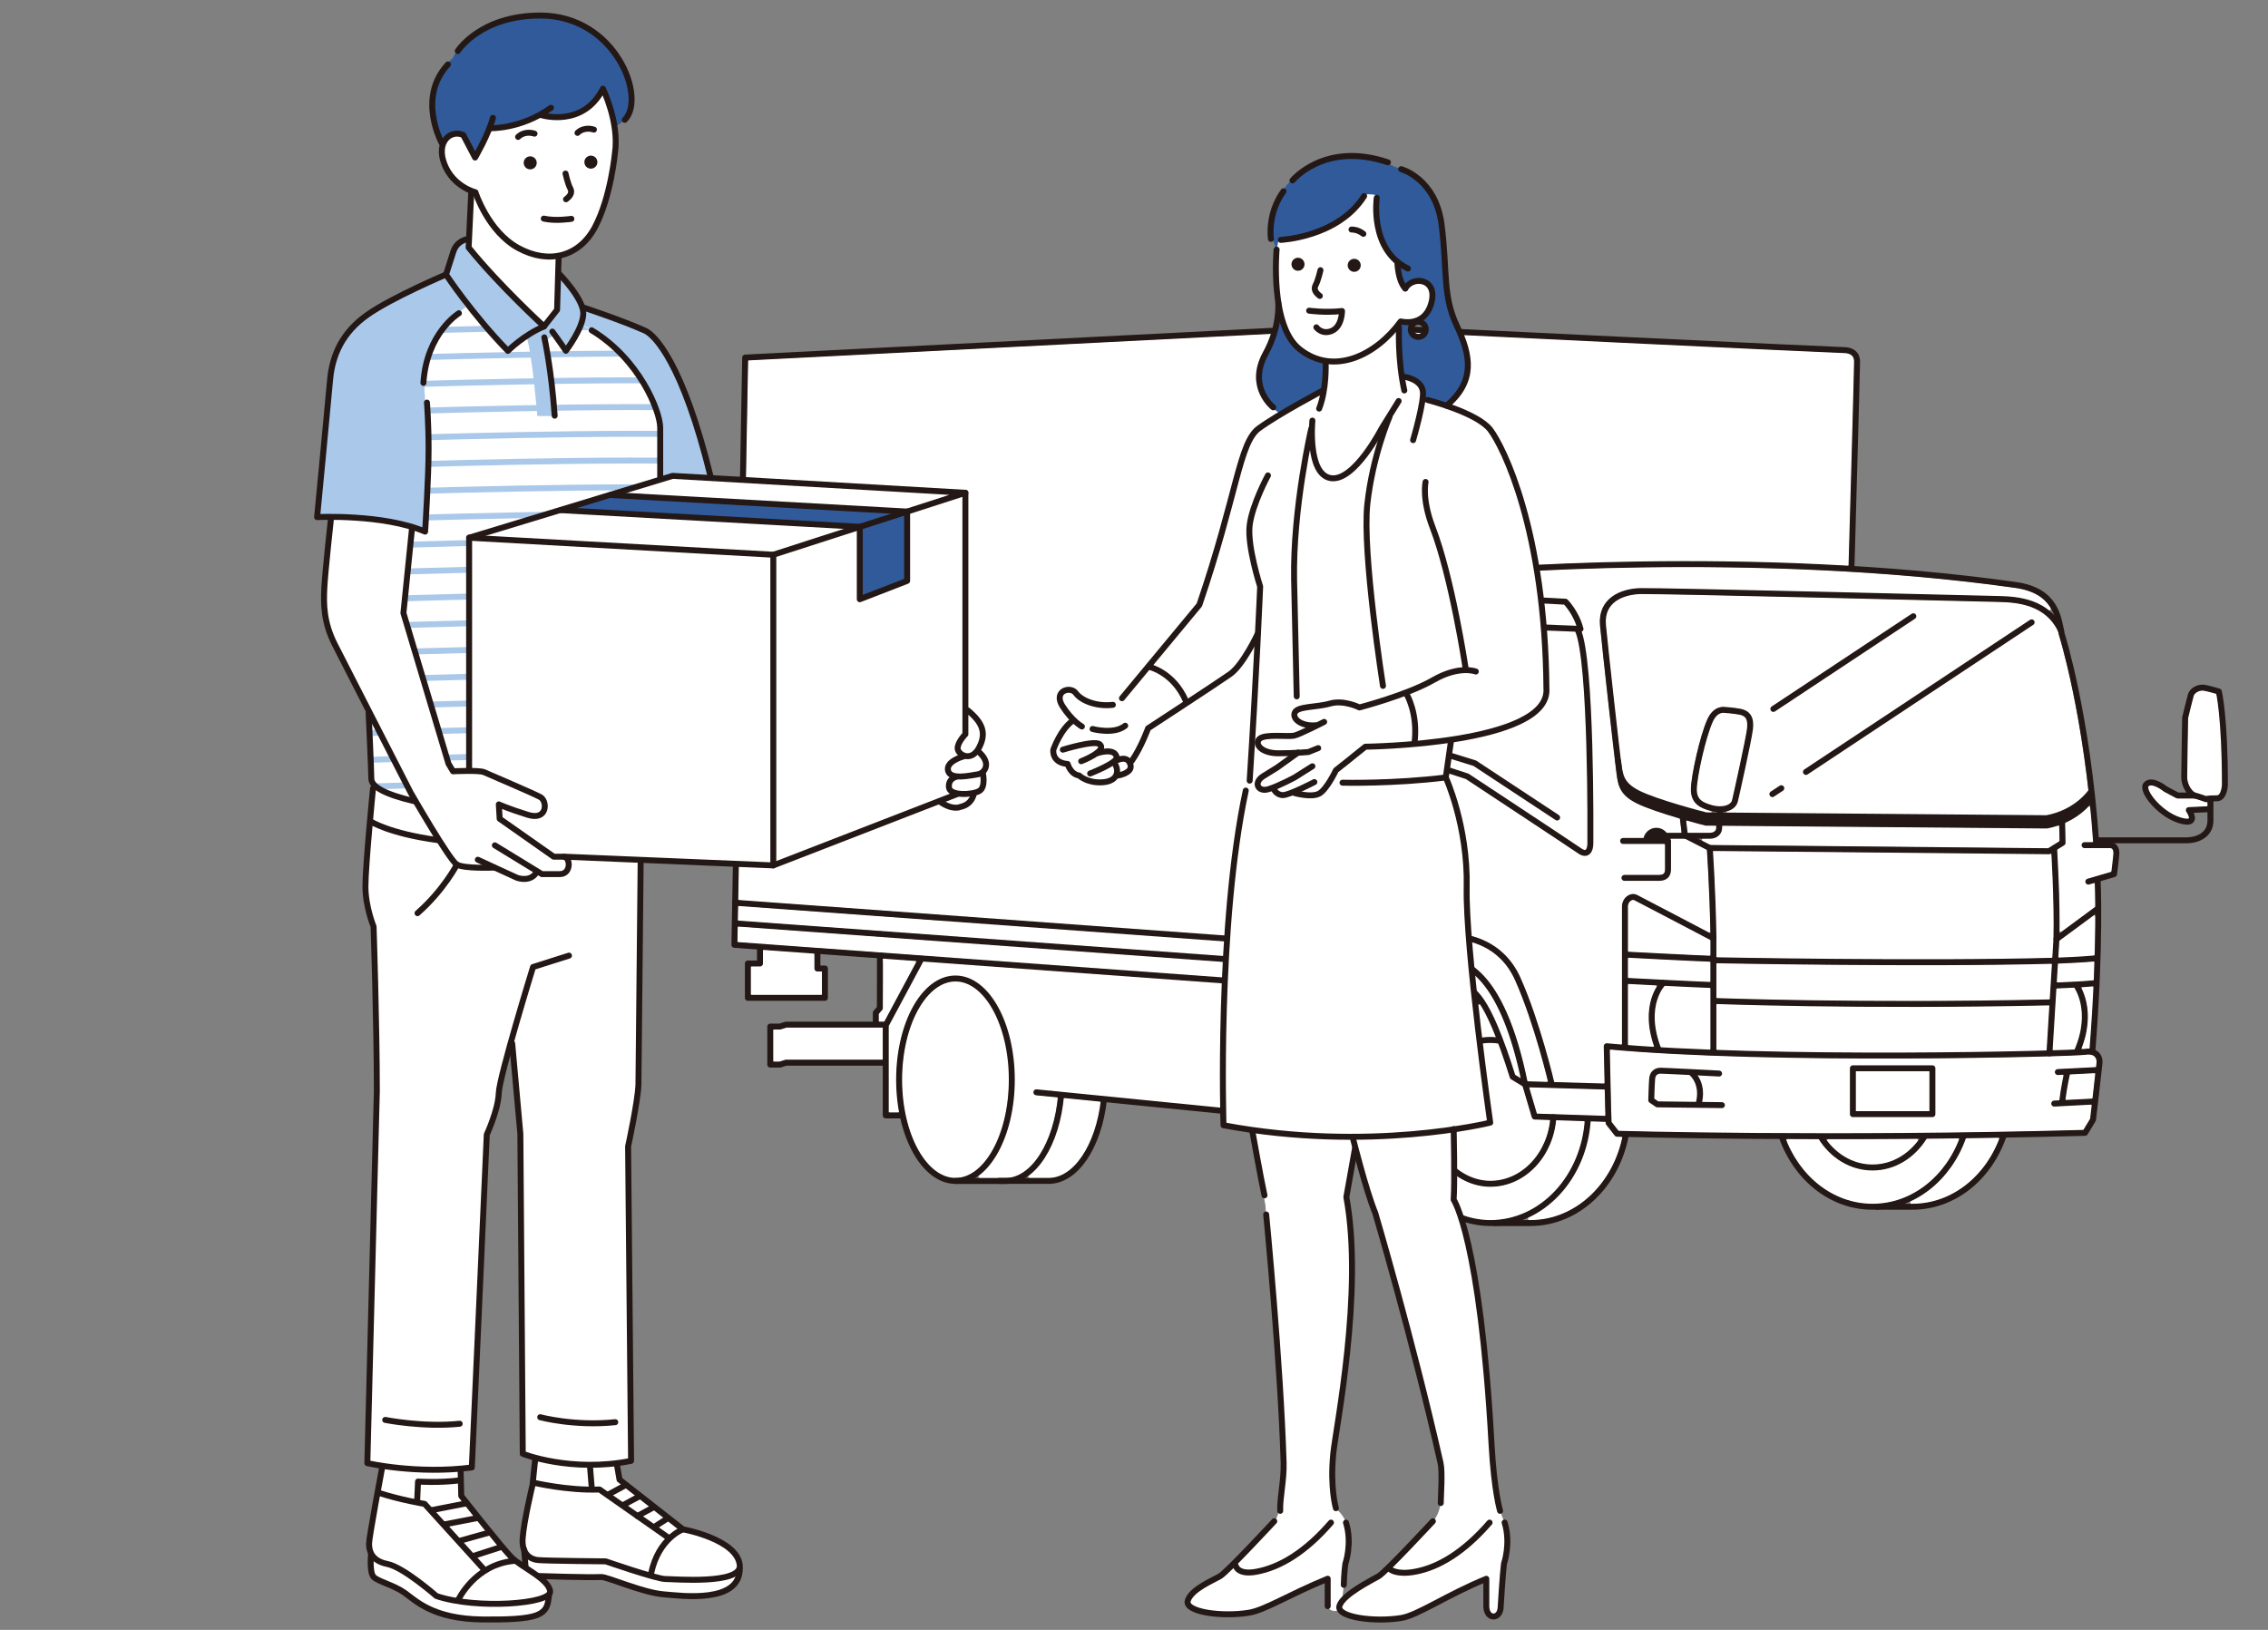 <?xml version="1.0" encoding="UTF-8"?><svg id="_レイヤー_2" xmlns="http://www.w3.org/2000/svg" xmlns:xlink="http://www.w3.org/1999/xlink" viewBox="0 0 320 230"><rect x="0" y="0" width="320" height="230" fill="#808080" stroke="none"/><defs><style>.cls-1{fill:#fff;}.cls-2{fill:#305a9a;}.cls-3{opacity:.4;}.cls-3,.cls-4,.cls-5,.cls-6,.cls-7{fill:none;}.cls-4{stroke:#aac8e9;}.cls-4,.cls-5{stroke-miterlimit:10;}.cls-4,.cls-5,.cls-7{stroke-width:.84px;}.cls-5,.cls-7{stroke:#231815;}.cls-8{clip-path:url(#clippath);}.cls-7{stroke-linecap:round;stroke-linejoin:round;}.cls-9{fill:#aac8e9;}.cls-10{fill:#231815;}</style><clipPath id="clippath"><path class="cls-6" d="M65.46,42.53l6.14,6.93,5.26-3.58,3.09,3.37,2.03-3.51s5.98,3.39,9.62,9.59l1.53,4.58v7.79l-27.14,8.38v32.61l-2.02,.13-.67-.94-6.6-21.83,1.48-11.45,1.7,.39s1.13-14.81-.22-21.01c0,0,0-5.79,4.99-9.84l.81-1.62Zm-13.21,67.24c.27,2.02,6.2,3.23,6.2,3.23l-6.33-11.99s-.13,6.74,.13,8.76Z"/></clipPath></defs><g id="_レイヤー_1-2"><g><g><g><path class="cls-1" d="M199.8,137.72c1.18,.1,5.12,.48,6.48,1.1l.18,.08c.2,.09,.4,.18,.61,.29,.04,.02,.1,.03,.15,.03,.14,0,.27,.09,.33,.22,.02,.04,.05,.08,.09,.11,.45,.34,.88,.79,1.31,1.39,.02,.02,.03,.04,.06,.06,.04,.03,.08,.09,.11,.16,0,.02,.02,.04,.03,.06,.8,1.19,1.62,2.88,2.51,5.17,.02,.06,.07,.11,.12,.14,.14,.08,.21,.22,.18,.36,0,0-.02,.05-.03,.06-.02,.06-.02,.13,0,.19,.5,1.35,1.03,2.9,1.57,4.61,.02,.07,.06,.12,.12,.15l.56,.34s.09,.04,.14,.04c.06,0,.11-.02,.16-.05,.09-.06,.13-.18,.11-.28-1.53-7.02-4.55-15.51-10.27-16.13-.75-.08-2.68-.26-4.47-.43-.08,0-.15,.02-.21,.07-.06,.05-.09,.13-.09,.21v1.77c0,.14,.11,.26,.25,.28Z"/><path class="cls-1" d="M281.81,160.5c-1.45,.02-2.88,.05-4.29,.07-.12,0-.22,.07-.26,.18-1.44,3.94-4.13,7.02-7.58,8.65-.12,.06-.18,.19-.15,.31,.03,.13,.14,.22,.27,.22h.04c5.36,0,10.04-3.47,12.23-9.05,.03-.09,.02-.18-.03-.26-.05-.08-.13-.12-.23-.12Z"/><path class="cls-1" d="M203.65,81.52c-3.41,.61-4.71,7.11-4.73,7.19-2.83,19.67-2.14,38.54-1.97,42.13,0,.14,.12,.25,.25,.26l1.14,.09c2.26,.18,6.09,.5,7.18,.59,2.39,.2,6.74,1.27,8.95,6.22,2.5,5.59,4.37,13.1,4.72,14.55,.03,.12,.14,.21,.26,.21l6.7,.19h0c.07,0,.14-.03,.2-.08s.08-.13,.08-.2l-.11-5.01c0-.1,.04-.2,.11-.27,.08-.07,.18-.1,.28-.1,.61,.06,1.24,.11,1.88,.17,.08,0,.15-.02,.21-.07,.06-.05,.09-.13,.09-.2v-19.27c0-.61,.31-1.18,.81-1.49,.39-.24,.85-.27,1.23-.09,.53,.27,7.18,3.76,10.01,5.25,.09,.05,.19,.04,.28,0,.08-.05,.13-.14,.13-.24-.13-5.77-.4-10.09-.48-11.28,0-.1-.06-.18-.15-.23l-3-1.53s-.08-.03-.13-.03h-1.66c-.08,0-.16,.04-.22,.1-.05,.07-.07,.15-.06,.23,0,0,.02,.07,.02,.07v3.96c0,1.1-.56,1.61-1.75,1.61h-4.75c-.2,0-.36-.16-.36-.36s.16-.36,.36-.36h4.75c.62,0,1.03-.06,1.03-.89v-3.32c0-.15-.12-.28-.28-.28h-5.7c-.2,0-.36-.16-.36-.36s.16-.36,.36-.36h2.96c.12,0,.22-.07,.26-.18,.23-.62,.82-1.03,1.47-1.03,.41,0,.8,.16,1.1,.45,.05,.05,.12,.08,.19,.08h2.03c.08,0,.15-.03,.21-.09,.05-.06,.08-.14,.07-.22l-.2-1.66c-.01-.11-.09-.2-.2-.23-2.75-.81-4.8-1.54-5.93-2.1-2.46-1.23-2.63-2.6-2.84-4.33l-.06-.5c-.27-1.99-1.92-16.68-2.25-20.22-.13-1.38,.21-2.53,1-3.42,.97-1.09,2.66-1.75,4.64-1.8,2.62-.07,48.5,1.06,50.73,1.12,1.45,.04,4.46,.12,6.77,1.91,.1,.08,.25,.08,.35-.01,.1-.09,.12-.24,.05-.35-.95-1.55-2.58-2.47-4.99-2.81-35.75-5.06-76.05-2.22-80.71-1.39Z"/><path class="cls-1" d="M241.39,132.78c0-.1-.06-.2-.15-.25-1.67-.88-10.03-5.27-10.61-5.56-.16-.08-.35-.06-.53,.05-.21,.13-.46,.44-.46,.88v6.19c0,.15,.12,.27,.26,.28,1.43,.07,8.69,.45,11.21,.55h.01c.07,0,.14-.03,.19-.08,.05-.05,.09-.12,.09-.2v-1.87Z"/><path class="cls-1" d="M234.46,147.87c2.07,.12,4.31,.23,6.64,.32h0c.08,0,.14-.03,.2-.08,.05-.05,.09-.12,.09-.2v-8.29c0-.15-.12-.27-.27-.28-1.25-.05-3.76-.17-6.15-.29-.08,0-.17,.03-.23,.1-.59,.72-2.39,3.47-.53,8.53,.04,.1,.13,.17,.24,.18Z"/><path class="cls-1" d="M311.28,113.15s-.08,0-.13-.02c-.17-.06-1.06-.37-1.54-.5-.02,0-.05,0-.07,0h-2.29c-.06,0-.12-.01-.17-.04l-1.72-.92s-.04-.02-.06-.04c-.4-.33-1.58-1.11-2.14-.75-.08,.05-.13,.14-.13,.24,0,.13,.06,.49,.5,1.15,.92,1.37,2.81,2.95,4.64,3.29,.17,.03,.3,.05,.42,.05,.01,0,.02,0,.04,0,.09,0,.16-.04,.22-.11,.05-.07,.07-.16,.04-.24-.06-.21-.2-.5-.35-.72-.08-.11-.09-.25-.03-.37s.18-.19,.31-.2l2.47-.12c.15,0,.26-.13,.26-.28v-.13c0-.15-.12-.28-.28-.28Z"/><path class="cls-1" d="M240.61,116.44c-.1-.03-1.07-.27-2.39-.64-.09-.03-.19,0-.26,.06-.07,.06-.11,.15-.09,.24l.16,1.28c.02,.14,.13,.24,.28,.24h2.92c.65,0,.98-.36,1-.7v-.16c.02-.08,0-.15-.06-.21-.05-.06-.13-.09-.2-.09h-1.27s-.06-.01-.09-.02Z"/><path class="cls-1" d="M282.15,84.89c-2.29-.06-48.14-1.18-50.69-1.12-1.78,.05-3.28,.61-4.12,1.56-.65,.73-.92,1.7-.82,2.87,.33,3.52,1.98,18.19,2.24,20.19,.02,.18,.04,.35,.06,.51,.04,.33,.08,.63,.13,.91,0,.03,.01,.05,.02,.08,.38,.78,1.06,1.37,2.19,1.94,2.54,1.27,8.8,2.9,9.5,3.08,.02,0,.04,0,.07,0h.51s0,0,0,0c.14,0,.26-.1,.27-.24,.02-.14-.07-.27-.2-.31-1.63-.45-2.71-1.13-2.71-2.97s1.28-7.62,2.34-9.92c.8-1.73,2.04-1.71,2.42-1.66,.21,.01,1.28,.08,2.2,.27,1.33,.27,1.88,1.2,1.67,2.84-.2,1.63-1.92,9.28-2.12,10.14-.11,.46-.4,.84-.84,1.1-.14,.08-.31,.16-.54,.23-.13,.04-.21,.17-.19,.31s.14,.23,.27,.24l44.93,.36c3.37-.63,5.25-2.58,5.9-3.38,.05-.06,.07-.13,.06-.2-1.54-13.74-4.18-22.11-4.21-22.23l-.06-.34s-.01-.05-.02-.07c-1.68-3.54-5.13-4.1-8.29-4.19Z"/><path class="cls-1" d="M215.43,152.43c.03,.13,.13,.22,.26,.22l2.45,.07h0c.08,0,.16-.04,.22-.1,.05-.07,.07-.16,.05-.24-.49-1.99-2.28-8.91-4.59-14.09-2.06-4.61-6.12-5.61-8.35-5.8-1.3-.11-6.41-.53-8.23-.67l-.25-.02c-.11,0-.21,.04-.26,.14l-.07,.13s-.04,.09-.04,.14l.02,1.92c0,.14,.11,.26,.25,.27,1.84,.17,6.25,.58,7.46,.71,5.07,.55,8.79,6.37,11.07,17.32Z"/><path class="cls-1" d="M290.64,118.57l-.04-1.83c0-.09-.04-.17-.12-.22-.07-.05-.16-.07-.25-.04-.48,.15-.94,.27-1.41,.36-.02,0-.04,0-.07,0l-45.6-.38h0c-.14,0-.27,.11-.28,.26l-.02,.25c-.05,.64-.63,1.28-1.64,1.28h-.8c-.13,0-.24,.09-.27,.21s.03,.25,.14,.31l.95,.48s.08,.03,.12,.03l47.54,.46h0c.05,0,.1-.01,.15-.04l1.45-.9c.08-.05,.13-.14,.13-.24Z"/><path class="cls-1" d="M297.68,119.62h-3.57c-.2,0-.36-.16-.36-.36s.16-.36,.36-.36h.98c.08,0,.15-.03,.2-.09s.08-.13,.07-.21c-.11-1.52-.24-3.05-.38-4.55-.01-.11-.08-.2-.18-.23-.1-.04-.22,0-.29,.07-.58,.6-1.58,1.44-3.03,2.11-.1,.05-.16,.15-.16,.26l.06,2.66c0,.13-.06,.25-.17,.31l-.87,.54c-.09,.05-.14,.15-.13,.25,.06,1.05,.37,6.54,.33,11.22,0,.11,.06,.2,.15,.25,.04,.02,.08,.03,.13,.03,.06,0,.12-.02,.16-.05l4.6-3.4c.07-.05,.11-.14,.11-.23,0-1.36-.04-2.38-.05-3,0-.09-.04-.17-.11-.22-.07-.05-.16-.07-.24-.04l-.53,.15c-.19,.05-.39-.06-.45-.25-.06-.19,.05-.39,.25-.45l3.23-.94c.11-.03,.18-.12,.2-.23,.1-.81,.27-2.26,.27-2.51,0-.63-.31-.76-.56-.76Z"/><path class="cls-1" d="M312.79,98.06c-.02-.1-.1-.19-.2-.22-.5-.14-1.19-.33-1.64-.41-.6-.11-1.37,.3-1.5,.8-.19,.7-.75,2.99-.77,3.09,0,.02,0,.04,0,.06v.13c-.09,4.52-.13,7.42-.13,8.18,0,1.11,.76,2.08,1.19,2.23,.28,.07,.8,.23,1.46,.46,.03,.01,.06,.02,.09,.02,.02,0,.04,0,.06,0,.27-.06,.74-.09,1.47-.09,.66,0,.76-1.54,.76-1.57,0-7.66-.54-11.41-.77-12.67Z"/><path class="cls-1" d="M290.65,135.18h.01c1.15-.05,3.3-.15,4.7-.28,.14-.01,.25-.13,.25-.27,.05-1.79,.08-3.54,.08-5.19,0-.1-.06-.2-.15-.25-.09-.05-.2-.04-.29,.02l-4.64,3.43c-.07,.05-.11,.12-.11,.21l-.13,2.04c0,.08,.02,.16,.08,.21,.05,.05,.12,.08,.2,.08Z"/><path class="cls-1" d="M223.63,158.44c0-.08-.02-.15-.07-.21-.05-.06-.12-.09-.2-.09l-3.61-.12h0c-.14,0-.26,.11-.28,.25-.6,5.21-4.55,9.14-9.19,9.14-5.11,0-9.28-4.72-9.28-10.51s4.16-10.51,9.28-10.51c.23,0,.46,0,.69,.03,.1,0,.19-.03,.25-.11s.07-.18,.04-.27c-.72-1.83-1.39-3.23-2.05-4.28-.07-.11-.2-.16-.32-.12,0,0-.05,.02-.05,.02-6.82,.84-11.97,7.39-11.97,15.24,0,8.45,6.02,15.33,13.42,15.33,6.92,0,12.66-5.93,13.35-13.79Z"/><path class="cls-1" d="M243.94,113.55c.27-.16,.44-.38,.5-.64,.29-1.25,1.91-8.52,2.11-10.06,.2-1.56-.41-1.91-1.1-2.04-.96-.19-2.12-.26-2.18-.26-.12-.02-1.01-.13-1.65,1.25-1.05,2.27-2.28,8.03-2.28,9.62,0,1.27,.54,1.83,2.24,2.29,.37,.1,.74,.15,1.08,.15,.49,0,.94-.1,1.27-.3Z"/><path class="cls-1" d="M276.4,160.97c.03-.09,.02-.18-.03-.26-.05-.08-.14-.12-.23-.12h0c-1.42,.02-2.82,.03-4.19,.05-.09,0-.18,.05-.23,.13-1.74,2.72-4.55,4.35-7.51,4.35s-5.73-1.6-7.47-4.29c-.05-.08-.14-.13-.23-.13-1.44,0-2.84,0-4.2-.01-.1-.02-.18,.04-.23,.12-.05,.08-.06,.17-.03,.26,2.22,5.47,6.88,8.86,12.16,8.86s10.02-3.52,12.2-8.96Z"/><path class="cls-1" d="M188.58,140.03c-.04-.1-.13-.17-.24-.18l-2.7-.2,.43-.69,4.62,.34h1.51c.15,0,.27-.13,.28-.28l.05-1.97c0-.15-.12-.28-.27-.28l-3.85-.11c-.06,0-.13,.02-.18,.06-.07,.05-.14,.08-.24,.08l-.54-.04,.52-.83,4.32,.12c.08,0,.14-.03,.2-.08,.05-.05,.08-.12,.09-.19l2.02-85.52c.12-1.56,.21-2.66,.3-3.34,.01-.08-.01-.15-.06-.21s-.12-.1-.2-.1c-2.77-.16-5.65-.04-6.2-.02-1.31,.06-69.09,3.51-82.67,4.2-.15,0-.26,.13-.26,.27l-1.39,75.74c0,.15,.11,.27,.26,.28l28.75,2.1,.03,.73-28.77-2.1c-.07,0-.15,.02-.21,.07-.06,.05-.09,.12-.09,.2l-.03,1.62c0,.15,.11,.27,.26,.28l28.93,2.11,.03,.73-28.95-2.11c-.08,0-.15,.02-.21,.07-.06,.05-.09,.12-.09,.2l-.03,1.75c0,.15,.11,.27,.26,.28l29.12,2.12,.03,.73-3-.22c-.11-.01-.21,.05-.26,.15l-4.78,8.93s-.03,.09-.03,.13v11.92c0,.15,.12,.28,.28,.28h.98c.08,0,.16-.04,.21-.1,.05-.06,.07-.15,.06-.23-.24-1.4-.36-2.87-.36-4.36,0-7.42,2.98-13.39,6.99-14.47l.03,.75c-3.58,1.12-6.31,6.84-6.31,13.72,0,7.68,3.4,13.92,7.58,13.92s7.36-5.85,7.57-13.19l.72,.1c-.18,5.52-2.07,10.4-4.93,12.59-.09,.07-.13,.2-.09,.31s.14,.19,.26,.19h3.51c3.6,0,6.72-4.71,7.43-11.19,0-.07-.01-.15-.06-.2-.05-.06-.11-.09-.19-.1l-2.84-.28c-.2-.02-.34-.2-.32-.39,.02-.2,.2-.34,.39-.32l1.81,.18c.06,0,.12-.02,.18-.05l.99,.14s.07,.03,.11,.04l.57,.06,8.65,1.2,16.27,1.79,.3-.48,11.65,1.16s.02,0,.03,0c.07,0,.13-.03,.19-.07,.06-.05,.09-.13,.09-.21v-13.34c0-1.6,.48-2.9,1.44-3.88,.08-.08,.1-.19,.06-.29Zm-2.36-6.98l1.81,.13c.1,0,.18,.05,.25,.12,.06,.07,.09,.17,.09,.26-.01,.19-.17,.33-.38,.33h0l-1.31-.1-.45-.76Z"/><path class="cls-1" d="M201.73,156.9c0,5.4,3.84,9.79,8.55,9.79,4.22,0,7.86-3.61,8.46-8.4,0-.08-.01-.16-.06-.21-.05-.06-.12-.09-.2-.1l-1.95-.06c-.15,0-.29-.11-.33-.26l-1.35-4.53s0-.03,0-.04c0,0,0,0,0,0,0,0,0-.02,0-.03,0-.01,0-.03,0-.03-.02-.07-.06-.14-.13-.18l-1.32-.8s-.04-.04-.05-.07c-.53-1.7-1.05-3.24-1.55-4.59-.04-.1-.13-.17-.23-.18,0,0-.02,0-.02,0-.41-.07-.82-.1-1.23-.1-4.72,0-8.55,4.39-8.55,9.79Z"/><path class="cls-1" d="M208.19,141.03c.1-.02,.18-.09,.21-.18,.03-.09,.02-.2-.05-.28-.21-.25-.42-.46-.64-.64-.09-.07-.22-.09-.32-.03-.07,.04-.12,.05-.17,.06l-7.22,.03s-.09,.01-.13,.03c0,0-.05,.03-.06,.04-.1,.03-1.02,.37-1.34,1.51-.33,1.19-3.31,13.47-4.21,17.2-.02,.08,0,.17,.05,.24,.05,.07,.13,.11,.22,.11h1.43c.08,0,.15-.03,.21-.09,.05-.06,.08-.14,.07-.21-.07-.65-.1-1.29-.1-1.9,0-8.03,5.07-14.7,12.05-15.87Z"/><path class="cls-1" d="M198.23,140.43c.06-.08,.07-.2,.02-.29-.05-.09-.14-.15-.25-.15h0l-7.33,.03-.37-.03c-.05,0-.12,.02-.16,.04-.1,.04-2.33,.97-2.33,4.16v13.37c0,.08,.03,.15,.08,.2,.05,.05,.12,.08,.19,.08h0l5.49-.18c.12,0,.23-.09,.26-.21,1.08-4.46,3.62-14.97,3.94-16.09,.1-.34,.24-.66,.44-.94Z"/><path class="cls-1" d="M264.2,164.39c2.44,0,4.77-1.2,6.39-3.29,.07-.08,.08-.2,.03-.29-.05-.1-.15-.14-.25-.15-3.99,.03-8.06,.05-12.11,.05h-.21c-.11,0-.2,.06-.25,.16-.05,.1-.03,.21,.03,.29,1.62,2.06,3.94,3.24,6.36,3.24Z"/><path class="cls-1" d="M242.12,134.88c0,.15,.12,.27,.27,.28,3.24,.06,15.5,.27,28.37,.27,6.4,0,12.95-.05,18.62-.2,.14,0,.26-.12,.27-.26l.15-2.45c.1-4.25-.16-9.66-.28-11.79,0-.08-.04-.16-.11-.21-.07-.05-.15-.07-.23-.05-.03,0-.06,.01-.09,.01l-47.18-.46c-.07,0-.15,.03-.2,.09-.05,.06-.08,.13-.08,.21,.11,1.68,.38,6.21,.48,12.07h0v2.49Z"/><path class="cls-1" d="M294.24,148.8c-1.65,.26-43.51,1.38-66.86-.72-.07,0-.16,.02-.21,.07-.06,.05-.09,.13-.09,.21l.24,9.9c0,.06,.02,.12,.06,.16l.88,1.12c.05,.07,.13,.1,.21,.11,1.93,.05,13.4,.33,29.78,.33,10.3,0,22.55-.11,35.59-.47,.09,0,.18-.05,.23-.13l.87-1.43s.03-.07,.04-.11l.2-1.7c0-.08-.02-.16-.07-.22-.06-.06-.13-.1-.22-.09l-5.03,.26c-.19,0-.35-.15-.36-.34,0-.1,.03-.19,.09-.26s.15-.11,.25-.12l.55-.03c.13,0,.24-.11,.26-.24,.17-1.28,.38-2.42,.53-3.15,.02-.08,0-.17-.06-.24-.06-.07-.14-.11-.22-.1l-.54,.03c-.19,0-.35-.15-.36-.34,0-.1,.03-.19,.09-.26s.15-.11,.25-.12l5.22-.27c.14,0,.25-.11,.26-.25,.03-.23,.04-.4,.05-.48,.02-.26-.04-.63-.31-.88-.28-.26-.74-.35-1.32-.25Z"/><path class="cls-1" d="M289.84,148.29h0c1.1-.03,2.01-.07,2.71-.1,.11,0,.2-.07,.24-.17,2-4.75,.49-7.76-.02-8.57-.05-.09-.15-.13-.25-.13-.91,.05-1.73,.08-2.19,.1-.14,0-.26,.12-.27,.26l-.51,8.32c0,.08,.02,.15,.08,.21,.05,.05,.12,.08,.2,.08Z"/><path class="cls-1" d="M241.39,135.93c0-.15-.12-.27-.27-.28-2.35-.09-9.17-.45-11.2-.55-.08,0-.15,.02-.21,.08-.06,.05-.09,.13-.09,.2v2.42c0,.15,.12,.27,.26,.28,2.6,.14,8.91,.46,11.21,.55h.01c.07,0,.14-.03,.19-.08,.05-.05,.09-.12,.09-.2v-2.42Z"/><path class="cls-1" d="M116.03,140.17v-2.86c0-.15-.12-.28-.28-.28h-.42c-.2,0-.36-.16-.36-.36v-1.9c0-.15-.11-.27-.26-.28l-6.82-.5c-.08,0-.15,.02-.21,.07-.06,.05-.09,.13-.09,.2v1.69c0,.2-.16,.36-.36,.36h-1.08c-.15,0-.28,.12-.28,.28v3.57c0,.15,.12,.28,.28,.28h9.6c.15,0,.28-.12,.28-.28Z"/><path class="cls-1" d="M129.24,135.68c-.05-.08-.13-.14-.22-.14l-4.21-.31c-.08,0-.15,.02-.21,.07-.06,.05-.09,.13-.09,.21,.01,.96,0,3.11-.01,6.75,0,.09-.03,.17-.09,.23l-.42,.48c-.04,.05-.07,.12-.07,.18v.8c0,.15,.12,.28,.28,.28h.44c.1,0,.2-.06,.24-.15l4.36-8.14c.04-.08,.04-.18,0-.26Z"/><path class="cls-1" d="M124.33,144.95h-13.35s-.06,0-.08,.01l-.74,.23s-.07,.02-.11,.02h-.73c-.15,0-.28,.12-.28,.28v4.09c0,.15,.12,.28,.28,.28h.63s.06,0,.08-.01l.74-.23s.07-.02,.11-.02h13.45c.15,0,.28-.12,.28-.28v-4.09c0-.15-.12-.28-.28-.28Z"/><path class="cls-1" d="M228.64,160.37h-.5c-.11-.02-.21-.07-.27-.15l-1.19-1.52c-.04-.06-.07-.13-.07-.2,0-.14-.12-.26-.27-.26l-1.7-.06c-.17,0-.27,.11-.29,.25-.49,5.88-3.79,10.96-8.61,13.26-.12,.06-.18,.19-.15,.31,.03,.13,.14,.22,.27,.22h.06c6.12,0,11.46-4.74,12.99-11.52,.02-.08,0-.17-.05-.23-.05-.07-.13-.1-.21-.11Z"/><path class="cls-1" d="M233.72,139.13c-.05-.09-.13-.14-.23-.15l-3.56-.18c-.08,0-.15,.02-.21,.08-.06,.05-.09,.13-.09,.2v8.21c0,.14,.11,.27,.26,.28,1.03,.08,2.1,.15,3.18,.22,0,0,.01,0,.02,0,.09,0,.17-.04,.22-.11,.06-.07,.07-.17,.04-.26-1.37-4.13-.36-6.8,.36-8.02,.05-.08,.05-.19,0-.27Z"/><path class="cls-1" d="M242.38,148.24c7.59,.28,15.86,.38,23.67,.38,8.56,0,16.57-.13,22.52-.3,.14,0,.26-.12,.27-.26l.37-5.96c0-.08-.02-.15-.08-.21-.05-.06-.12-.08-.21-.09-6.5,.14-13.18,.21-19.86,.21-13.98,0-23.94-.3-26.66-.4-.07,0-.15,.03-.2,.08-.05,.05-.08,.12-.08,.2v6.06c0,.15,.12,.27,.27,.28Z"/><path class="cls-1" d="M293.96,148.11s.02,0,.03,0c.06,0,.11-.01,.14-.02,.16-.03,.32-.04,.51-.04,.14,0,.26-.11,.27-.26,.22-2.82,.4-5.63,.52-8.36,0-.08-.03-.16-.08-.21-.06-.06-.14-.08-.22-.08-.37,.03-.78,.06-1.2,.09-.09,0-.17,.06-.22,.14s-.05,.18-.01,.26c.64,1.32,1.48,4.14,0,8.1-.03,.09-.02,.19,.04,.27,.05,.07,.13,.11,.22,.11Z"/><path class="cls-1" d="M193.28,139.21c.05,.05,.12,.08,.2,.08h0l11.53-.05c.14,0,.26-.11,.27-.25,.02-.14-.08-.27-.21-.3-2.07-.49-5.5-.75-5.65-.76-.06,0-.11-.06-.11-.12v-2.21c0-.14-.11-.26-.25-.28l-2.8-.26c-.18-.02-.33-.17-.33-.35l-.03-2.67c0-.07,.02-.13,.05-.19l.27-.46s.04-.1,.04-.15c-.11-2.19-1.01-22.02,1.96-42.66,.06-.29,1.41-7.08,5.31-7.78,4.14-.74,30.04-2.47,57.07-.92,.07,0,.15-.02,.2-.07,.06-.05,.09-.12,.09-.2,.13-4.58,.78-27.5,.78-28.57,0-.86-.52-1.29-1.55-1.29-1.26,0-57.66-2.7-64.21-3.07-.15,0-.27,.1-.29,.24-.09,.68-.21,2.03-.31,3.37l-2.1,88.71c0,.07,.03,.15,.08,.2Z"/><path class="cls-1" d="M289.56,136.24c0-.08-.02-.15-.08-.21-.05-.06-.13-.08-.21-.08-5.06,.13-11.28,.2-18.48,.2-12.87,0-24.99-.21-28.4-.27-.1,0-.15,.03-.2,.08s-.08,.12-.08,.2v4.48c0,.15,.12,.27,.27,.28,2.5,.09,12.59,.4,26.66,.4,6.02,0,12.77-.06,19.97-.21,.14,0,.26-.12,.27-.26l.28-4.59Z"/><path class="cls-1" d="M226.28,157.51c.07,0,.14-.03,.2-.08,.05-.05,.08-.13,.08-.21l-.08-3.28c0-.15-.12-.27-.27-.27l-10.16-.29c-.08,0-.17,.04-.23,.11s-.07,.16-.05,.25l.97,3.27c.03,.11,.14,.19,.26,.2l9.27,.3h0Z"/><path class="cls-1" d="M155.08,155.39l-4.78-.48c-.16-.02-.29,.09-.3,.25-.51,4.74-2.32,8.72-4.82,10.63-.09,.07-.13,.2-.09,.31s.14,.19,.26,.19h2.62c3.49,0,6.51-4.35,7.36-10.58,.01-.07-.01-.15-.06-.21s-.12-.1-.19-.1Z"/><path class="cls-1" d="M290.15,138.39c0,.08,.02,.15,.08,.21,.05,.05,.12,.08,.2,.08h.01c1.16-.05,3.33-.14,4.79-.27,.14-.01,.25-.13,.25-.26,.03-.77,.06-1.51,.08-2.23,0-.08-.03-.16-.09-.21-.06-.05-.14-.08-.22-.07-1.47,.13-3.58,.23-4.71,.27-.14,0-.26,.12-.27,.26l-.14,2.23Z"/><path class="cls-1" d="M295.38,151.39l-3.18,.16c-.13,0-.23,.1-.26,.22-.1,.47-.36,1.73-.56,3.19-.01,.08,.01,.16,.07,.22,.05,.06,.13,.09,.2,.09,0,0,0,0,.01,0l3.37-.17c.14,0,.25-.11,.26-.24,.12-1.07,.26-2.23,.36-3.16,0-.08-.02-.16-.07-.22s-.13-.09-.22-.09Z"/></g><g><path class="cls-7" d="M226.63,153.33l-11.46-.33c-3.4-16.87-9.34-17.37-10.86-17.53-1.52-.17-8.02-.76-8.02-.76l-.03-2.67,.36-.63s-1.22-20.8,1.95-42.79c0,0,1.32-6.8,5.02-7.46,3.7-.66,43.98-3.83,80.82,1.39,5.61,.79,6.01,4.49,6.47,6.87,0,0,3.63,11.36,4.89,29.65"/><path class="cls-7" d="M294.12,119.26h3.57c.79,0,.92,.73,.92,1.12s-.33,2.97-.33,2.97l-3.63,1.06"/><path class="cls-7" d="M295.96,124.15s.46,8.98-.73,24.03"/><path class="cls-7" d="M226.7,147.65l.2,8.91,.07,1.91,1.19,1.52s29.91,.86,66.03-.13l1.12-1.85s.86-7.33,.92-8.06-.4-1.78-2.05-1.52c-1.65,.26-44.37,1.39-67.48-.79Z"/><path class="cls-7" d="M196.62,131.41s7.3,.59,8.88,.73c1.58,.13,6.32,.8,8.65,6.01,2.77,6.21,4.75,14.72,4.75,14.72"/><path class="cls-7" d="M223,88.75l-18.36-.73-2.64-.4s.53-3.3,3.17-3.37c2.64-.07,15.71,.66,15.71,.66,0,0,1.52,1.52,2.11,3.83Z"/><path class="cls-7" d="M202.93,87.9s-.66,13.87-.73,19.21l.59,1.06,4.23,1.39s14.72,9.71,15.85,10.5c1.12,.79,1.52-.13,1.52-1.06s.2-25.88-1.78-30.11"/><polyline class="cls-7" points="202.34 105.92 208.08 107.7 219.7 115.36"/><path class="cls-7" d="M229.27,147.72v-19.81c0-.92,.86-1.58,1.52-1.25s10.96,5.74,10.96,5.74v15.98"/><polyline class="cls-7" points="289.16 148.64 290.15 132.53 295.96 128.24"/><path class="cls-7" d="M229.41,138.41s10.04,.53,12.15,.59"/><path class="cls-7" d="M229.41,134.71s10.04,.53,12.15,.59"/><path class="cls-7" d="M289.96,139.07s3.76-.13,5.68-.33"/><path class="cls-7" d="M289.96,135.57s3.76-.13,5.68-.33"/><path class="cls-7" d="M241.82,135.5s29.25,.59,48.13,.07"/><path class="cls-7" d="M241.82,141.25s20.53,.79,47.47,.2"/><path class="cls-10" d="M231.85,118.66c0-1.02,.83-1.85,1.85-1.85s1.85,.83,1.85,1.85h-3.7Z"/><path class="cls-5" d="M234.76,117.94h6.47c.79,0,1.28-.46,1.32-.99,.13-1.72,.13-2.71,.13-2.71"/><path class="cls-7" d="M243.34,100.18s1.19,.07,2.18,.26c1.04,.21,1.58,.86,1.39,2.44-.2,1.58-1.85,8.98-2.11,10.1-.26,1.12-1.85,1.45-3.3,1.06-1.45-.4-2.51-.92-2.51-2.64s1.25-7.47,2.31-9.77c.79-1.72,2.05-1.45,2.05-1.45Z"/><path class="cls-7" d="M294.97,112.79s-1.91,2.91-6.21,3.7l-48.07-.4s-6.88-1.76-9.57-3.1c-2.51-1.25-2.44-2.58-2.71-4.56-.26-1.98-1.91-16.64-2.24-20.2-.33-3.57,2.71-4.75,5.28-4.82,2.58-.07,48.33,1.06,50.71,1.12,2.38,.07,6.73,.33,8.65,4.49"/><path class="cls-10" d="M288.77,116.49h0l-48.07-.4s-.36,.07-.39,.07c-.28-.07-6.48-1.82-9.18-3.17-2.57-1.29-2.94-3.43-3.17-5.27l-.04-.29c-.03-.22,.12-.42,.34-.45,.22-.03,.42,.12,.45,.34l.04,.3c.23,1.78,.37,2.86,2.56,3.96,2.51,1.26,8.84,2.91,9.45,3.06l47.98,.4c4.03-.76,5.89-3.49,5.91-3.52,.12-.18,.37-.23,.55-.11,.18,.12,.23,.37,.11,.55-.08,.12-2.13,3.72-6.54,4.54-.02,0,.02,0,0,0Z"/><polyline class="cls-7" points="237.4 115.17 237.73 117.87 241.23 119.66 289.1 120.12 291.01 118.93 290.95 115.76"/><path class="cls-7" d="M289.82,119.79s.46,7.26,.33,12.74"/><path class="cls-7" d="M241.23,119.66s.4,5.28,.53,12.74"/><path class="cls-7" d="M242.55,151.49s-7.66-.4-8.25-.4-1.12,.33-1.19,1.12c-.07,.79-.13,3.04-.13,3.04l.86,.59,9.11,.11"/><path class="cls-7" d="M238.65,151.39s1.85,1.44,.99,4.47"/><line class="cls-7" x1="290.35" y1="151.28" x2="295.9" y2="151"/><line class="cls-7" x1="289.84" y1="155.73" x2="295.39" y2="155.44"/><path class="cls-7" d="M291.67,151.35s-.46,1.98-.73,4.23"/><rect class="cls-7" x="261.43" y="150.75" width="11.22" height="6.47"/><polyline class="cls-7" points="215.18 153 216.53 157.56 226.9 157.9"/><path class="cls-7" d="M199.43,135.11v2.71s5.22,.4,6.8,1.12c1.58,.73,3.5,1.19,7.2,13.01l1.75,1.06"/><path class="cls-7" d="M207.22,139.6l-16.57,.07-87.03-6.34,1.52-82.87s81.81-4.16,83.26-4.23c1.45-.07,4.42-.13,7,.07,2.58,.2,63.65,3.1,64.71,3.1s1.91,.46,1.91,1.65-.79,29.05-.79,29.05"/><path class="cls-7" d="M192.83,139.53l2.11-89.27s.33-4.36,.46-3.96"/><line class="cls-7" x1="187.94" y1="136.29" x2="192.7" y2="136.43"/><path class="cls-7" d="M190.01,139.7s-2.57,.98-2.57,4.5v13.77"/><polyline class="cls-7" points="146.23 154.14 187.35 158.24 193.91 158.02"/><path class="cls-7" d="M224.03,157.89c-.45,8.2-6.43,14.7-13.75,14.7s-13.78-7.02-13.78-15.69c0-8.09,5.38-14.75,12.28-15.6"/><path class="cls-7" d="M229.41,160.08c-1.29,7.14-6.84,12.51-13.49,12.51h-5.06"/><path class="cls-7" d="M219.17,157.67c-.35,5.25-4.19,9.38-8.89,9.38s-8.91-4.54-8.91-10.15,3.99-10.15,8.91-10.15c.45,0,.89,.04,1.32,.11"/><path class="cls-7" d="M276.99,160.46c-2.04,5.76-6.99,9.83-12.79,9.83s-10.73-4.06-12.78-9.81"/><path class="cls-7" d="M282.67,160.32c-2.01,5.84-7,9.97-12.84,9.97h-5.06"/><path class="cls-7" d="M271.46,160.5c-1.62,2.57-4.26,4.25-7.26,4.25s-5.68-1.7-7.29-4.31"/><path class="cls-7" d="M199.72,139.71s-1.19,.35-1.58,1.76c-.4,1.41-4.4,18-4.4,18h2.73"/><ellipse class="cls-7" cx="134.81" cy="152.36" rx="7.95" ry="14.28"/><path class="cls-7" d="M149.71,154.54c-.58,6.85-3.88,12.11-7.85,12.11h-7.04"/><path class="cls-7" d="M155.75,155.25c-.74,6.5-3.95,11.39-7.78,11.39h-7.04"/><polyline class="cls-7" points="129.95 135.39 124.97 144.68 124.97 157.4 127.13 157.4"/><polyline class="cls-7" points="124.71 144.59 110.89 144.59 110.05 144.86 108.68 144.86 108.68 150.23 110.05 150.23 110.89 149.96 124.71 149.96"/><path class="cls-7" d="M124.14,134.91c.04,.13,0,7.35,0,7.35l-.57,.66v1.32"/><polyline class="cls-7" points="107.23 133.76 107.23 135.96 105.52 135.96 105.52 140.81 116.39 140.81 116.39 136.67 115.33 136.67 115.33 134.34"/><line class="cls-7" x1="188.01" y1="133.54" x2="103.74" y2="127.39"/><line class="cls-7" x1="188.01" y1="136.45" x2="103.74" y2="130.3"/><path class="cls-5" d="M295.85,118.58h12.68c1.32,0,3.35-.62,3.35-2.82v-2.99"/><path class="cls-7" d="M313.92,110.74s-.07,1.91-1.12,1.91c-1.52,0-1.52,.13-1.52,.13,0,0-1.12-.4-1.65-.53s-1.45-1.25-1.45-2.58,.13-8.39,.13-8.39c0,0,.59-2.44,.79-3.17s1.19-1.19,1.91-1.06c.73,.13,2.05,.53,2.05,.53,0,0,.86,3.5,.86,13.14Z"/><path class="cls-7" d="M309.63,112.26h-2.38l-1.72-.92s-1.85-1.52-2.71-.66,2.19,4.64,5.28,5.22c2.11,.4,.73-1.58,.73-1.58l2.77-.13"/><path class="cls-7" d="M229.21,123.88h4.75c.59,0,1.39-.07,1.39-1.25v-3.96h-6.34"/><line class="cls-7" x1="269.96" y1="86.96" x2="250.21" y2="100.04"/><line class="cls-7" x1="251.33" y1="111.23" x2="250.07" y2="112.06"/><line class="cls-7" x1="286.65" y1="87.82" x2="254.81" y2="108.93"/><path class="cls-7" d="M234.65,138.73s-3.12,3.06-.66,9.37"/><path class="cls-7" d="M292.96,139.06s2.66,3.52,.07,9.37"/></g></g><g><g><path class="cls-1" d="M62.6,38.81l8.9,10.45,4.7-2.88,1.46,.05,2.15,3.15,2.18-3.83,.28-2.46s8.38,2.88,9.33,3.79,3.87,4.69,6.11,11.54c2.24,6.85,2.42,8.63,2.42,8.63l36.29,2.37-.32,30.67s2.6,1.55,2.51,3.74c-.09,2.19-.5,2.01-.5,2.01,0,0,1.73,1.28,.59,3.1,0,0,.68,2.33-1.37,2.88,0,0-.55,3.83-4.79,1l-23.46,9.27-18.76-.82-.14,31.99-.82,4.61-.78,3.88,.32,44.32-1.83,.41,.37,2.15,8.81,7.03s8.08,1.46,8.12,5.61c.05,4.15-7.17,4.56-11.59,3.65l-7.76-2.46-8.72-.09-2.1-1.51v-1.32s-.87-1.32-.59-2.83,1.55-7.67,1.55-7.67l.27-3.1-1.73-1-.23-37.02-.05-7.9-1-11.64-.59-.14-1.41,4.2s-.37,4.97-1.83,7.53l-1.78,38.84-.32,8.35-1.55,.09s.09,3.56,.18,3.7,7.94,9.49,7.94,9.49c0,0,4.97,2.6,4.47,4.24,0,0,.14,2.74-2.51,3.29-2.65,.55-8.85,1.05-14.01-.78-2.97-1.05-3.93-3.01-6.62-4.02-2.69-1-1.92-2.05-2.1-4.29,0,0-.27-1.55-.14-2.97,.14-1.41,1.14-5.34,1.14-5.34l.55-3.97-2.1-.46,.73-27.7,.73-26.06-.46-21.82s-1.41-3.1-1.28-5.8c.14-2.69,1.23-13.88,1.23-13.88l-.23-1.19-.46-9.36-5.52-11.55s-.82-2.15-.68-4.84c.14-2.69,.96-11.09,.96-11.09l-2.1-.05s1.64-16.83,2.1-20.71,3.61-7.21,6.71-8.9c3.1-1.69,9.13-4.61,9.13-4.61Z"/><path class="cls-2" d="M67.1,22.35l1.8-4.1s4.72-.21,7.54-2.2c0,0,5.14,2.14,8.73-3.3l1.35,3.77,.4,1.22s4.86-1.65-.07-9.92c-4.93-8.27-19.65-6.63-22.99,.4,0,0-5.49,4.09-1.47,12.42,0,0,.92-2.41,3.17-1.54l1.55,3.24Z"/><path class="cls-9" d="M65.99,33.96l.07,.91,10.8,11.01,1.61-2.39,.21-4.56s3.93,3.65,3.3,5.96-2.03,4.35-2.03,4.35l-1.82-2.03-.91,.77s1.19,8.14,.98,10.73h-2.39s-.63-8-1.47-11.08l-2.74,1.82s-5.4-5.61-8.63-10.52c0,0,.98-3.65,1.47-4.14,.49-.49,1.54-.84,1.54-.84Z"/><path class="cls-9" d="M65.71,43.36s-5.89,3.44-5.82,11.85c0,0,1.05,10.66,0,19.78,0,0-6.8-2.53-15.22-1.96,0,0,1.68-18.31,1.89-20.34,.21-2.03,1.82-6.24,5.54-8.42,3.72-2.17,10.87-5.33,10.87-5.33l2.74,4.42Z"/><path class="cls-9" d="M81.99,45.74s6.8,3.16,9.82,10.38l1.33,3.79v7.79l1.54-.7,5.75,.56s-2.53-13.12-8.84-20.48l-9.33-3.79-.28,2.46Z"/><g class="cls-8"><path class="cls-4" d="M48.49,46.98s29.11-1.08,47.7-.81"/><path class="cls-4" d="M48.49,50.75s29.11-1.08,47.7-.81"/><path class="cls-4" d="M48.49,54.52s29.11-1.08,47.7-.81"/><path class="cls-4" d="M48.49,58.3s29.11-1.08,47.7-.81"/><path class="cls-4" d="M48.49,62.07s29.11-1.08,47.7-.81"/><path class="cls-4" d="M48.49,65.84s29.11-1.08,47.7-.81"/><path class="cls-4" d="M48.49,69.62s29.11-1.08,47.7-.81"/><path class="cls-4" d="M48.49,73.39s29.11-1.08,47.7-.81"/><path class="cls-4" d="M48.49,77.16s29.11-1.08,47.7-.81"/><path class="cls-4" d="M48.49,80.93s29.11-1.08,47.7-.81"/><path class="cls-4" d="M48.49,84.71s29.11-1.08,47.7-.81"/><path class="cls-4" d="M48.49,88.48s29.11-1.08,47.7-.81"/><path class="cls-4" d="M48.49,92.25s29.11-1.08,47.7-.81"/><path class="cls-4" d="M48.49,96.03s29.11-1.08,47.7-.81"/><path class="cls-4" d="M48.49,99.8s29.11-1.08,47.7-.81"/><path class="cls-4" d="M48.49,103.57s29.11-1.08,47.7-.81"/><path class="cls-4" d="M48.49,107.35s29.11-1.08,47.7-.81"/><path class="cls-4" d="M48.49,111.12s29.11-1.08,47.7-.81"/></g><path class="cls-2" d="M79.28,71.94l42.06,2.58-.25,10.08,7.01-2.58-.12-9.84-41.57-2.71s-7.75,2.46-7.13,2.46Z"/><path class="cls-1" d="M68.99,18.04l-2.01,3.93-1.87-3.01s-2.51-.23-2.83,2.28c-.32,2.51,3.97,5.84,4.11,5.84s-.33,7.79-.33,7.79l10.8,11.01,1.8-2.06,.14-7.53s5.45-.15,7.44-10.91c1.46-7.9-1.08-12.63-1.08-12.63,0,0-2.42,4.83-8.73,3.3,0,0-3.11,2.16-7.45,1.98Z"/></g><g><path class="cls-2" d="M192.51,27.78s.87-.62,1.42,.04c0,0-.15,6.3,3.24,9.15,0,0,.07,2.81,1.13,3.57,0,0,1.53-1.49,2.91-.62s.8,3.93-1.06,5.32c0,0,1.17,.26,.91,1.57-.26,1.31-2.51,.95-1.82-1.17l-1.38-.04-.22,.26,.22,6.85s2.99,.62,2.81,3.53l3.61,.98s2.91-2.26,2.77-5.5c-.15-3.24-2.04-5.87-2.7-9.98s1.02-15.99-7.61-18.22c0,0-4.92-2.81-10.57-.69-5.65,2.11-7.87,8.02-6.38,11.51l.26,.69h.36s0-.51,.15-.87c0,0,8.64-.95,11.95-6.38Z"/><path class="cls-2" d="M180.48,43.63s.4,5.79,6.38,7.29l.04,2.62-.36,1.93-5.68,3.02s-3.32-1.57-3.28-5.39c.04-3.83,2.91-4.77,2.91-9.47Z"/><path class="cls-1" d="M180.38,33.91s-3.29,14.71,6.48,17.01l-.33,4.55s-4.6,2.17-6.47,3.31c-1.87,1.14-3.33,1.92-4.02,3.97s-6.94,22.96-6.94,22.96c0,0-10.82,13.01-10.95,13.05s-.73,.73-2.37,.68c-1.64-.05-4.52-2.6-5.43-2.05s-.91,2.33,.91,4.06c0,0-3.19,3.97-2.69,5.2,.5,1.23,1.73,1.19,1.73,1.19,0,0,1.19,1.6,2.05,1.6,0,0,2.56,1.96,5.29-.09,0,0,2.46-.14,1.87-1.73l2.28-4.75,12.37-7.99,3.24-5.75-1.28,21.27-.32,1.41s-4.02,16.48-3.15,46.92l3.97,.87,1.92,10.45,2.65,37.24-.64,5.8-.59,1.51-7.62,7.85s-4.61,1.55-4.75,3.83c-.14,2.28,7.62,1.51,9.68,.87,2.05-.64,10.13-4.29,10.13-4.29v3.83c0,.68,1.6,1.05,1.83-.05,.23-1.1,.64-5.84,.64-5.84,0,0,1.64-5.39-1.23-7.76,0,0-1.37-4.02-.5-8.44,.87-4.43,2.19-14.56,2.33-18.67,.14-4.11,.5-11.27-.59-16.8l1.05-5.71,.5-.46,2.65,8.31,6.85,24.92s2.65,10.22,2.6,10.59c-.05,.37-.05,1.69-.05,1.69,0,0-.09,2.69-.14,3.29-.05,.59-.41,2.37-1.37,3.1-.96,.73-6.3,6.8-6.3,6.8l-1.19,1s-5.39,2.37-5.61,3.93,6.66,2.28,9.36,1.69c2.69-.59,8.03-4.11,11.41-5.29,0,0,.18,3.15,.18,4.02s1.51,1.78,1.83-.09c.32-1.87,.64-6.21,.64-6.21,0,0,1.05-3.56,0-5.84-1.05-2.28-1.28-4.88-1.28-4.88,0,0-.59-6.71-.78-10.18s-1.41-23.32-5.25-30.53l.18-9.86,5.07-1s-1.37-10.04-2.05-17.16c-.68-7.12-1.37-12.69-1.28-16.11,.09-3.42-.41-8.72-2.88-15.47l.68-5.11s8.12-1.32,10.86-3.33c2.74-2.01,2.74-2.37,2.65-4.29-.09-1.92-.68-17.48-2.88-23.92-2.19-6.44-4.43-12.69-6.89-13.88-2.46-1.19-7.78-2.91-7.78-2.91,0,0,.7-2.75-2.9-3.02,0,0-.78-5.8-.23-7.71l.37-.14s2.97,.78,3.88-2.37c.91-3.15-1.95-4.32-3.48-2.46,0,0-1-1.52-1.13-3.57,0,0-3.47-2.14-3.01-9.44,0,0-1.05-.23-1.46-.05,0,0-3.51,5.93-12.32,6.44Z"/></g><g><path class="cls-7" d="M78.82,36.29l-.22,7.43-1.84,2.34s-6.27-5.72-10.64-11.13l.37-7.81"/><path class="cls-7" d="M65.88,33.76s-1.43,.22-1.92,1.76c-.49,1.54-1.03,3.23-1.03,3.23,0,0,3.75,5.66,8.73,10.76,0,0,2.28-2.28,5.1-3.44"/><path class="cls-7" d="M77.93,46.79s1.17,1.6,1.91,2.71c0,0,2.46-3.2,2.46-5.29s-3.44-5.6-3.44-5.6"/><path class="cls-7" d="M82.36,43.41s5.53,1.84,8.67,3.26c1.3,.59,5.29,4.49,9.22,20.54"/><path class="cls-7" d="M62.93,38.74s-7.56,3.2-11.07,5.66c-3.51,2.46-4.98,5.66-5.29,9.22-.31,3.57-1.83,19.35-1.83,19.35,0,0,9.33-.47,15.24,2.05,0,0,.5-7.67,.49-11.74,0-3.6-.23-6.47-.23-6.47"/><path class="cls-7" d="M64.75,44.2s-4.56,2.77-5.01,9.83"/><path class="cls-7" d="M58.14,74.5l-1.22,12.01,6.36,21.26,.64,1.07s3.69-.18,4.37,.12c.68,.31,6.89,2.95,7.93,3.51,1.05,.55,1.05,3.38-1.72,2.52-2.77-.86-4.12-1.48-4.12-1.48l.12,2.03,7.62,5.35h1.35c1.05,0,1.17,2.46-.49,2.46h-2.52l-6.64-4.06"/><path class="cls-7" d="M67.42,121.32s5.04,2.34,5.47,2.52c.43,.18,1.97,.55,2.77-.68"/><path class="cls-7" d="M69.67,122.43s-4.16,.18-5.21-.43c-1.05-.61-6.52-10.15-6.52-10.15,0,0-8.92-17.4-10.7-20.91-1.58-3.11-1.6-5.66-1.48-7.99,.12-2.34,.92-9.61,.92-9.61"/><polyline class="cls-7" points="66.19 108.47 66.19 75.88 109.11 78.28 109.11 122.12 79.61 120.89"/><polyline class="cls-7" points="109.11 78.28 136.21 69.54 94.9 67.15 66.19 75.88"/><path class="cls-7" d="M136.21,69.54v34.07s-1.15,1.17-1.09,2.03c.06,.86,1.91,1.97,3.01-.12,1.11-2.09,.49-3.57-1.6-5.29"/><path class="cls-7" d="M135.92,106.75s-2.52,.68-2.15,2.03c.37,1.35,3.26,.61,4.18,.49s2.03-1.48,.18-3.14"/><path class="cls-7" d="M134.87,109.64s-1.11,.25-.98,1.48,3.38,1.05,4.3,.49,.49-2.46,.49-2.46"/><line class="cls-7" x1="109.11" y1="122.12" x2="135.12" y2="112.03"/><path class="cls-7" d="M137.39,112.03s-.18,1.48-1.91,1.84c0,0-1.05,.55-2.95-.8"/><path class="cls-7" d="M76.8,47.61s1,4.45,1.46,11.05"/><path class="cls-7" d="M93.15,67.57v-7.22c0-2.3-2.92-9.67-9.67-13.74"/><path class="cls-7" d="M52.01,100.58s.38,8.14,.38,9.29,1.92,2.23,6.14,3.21"/><path class="cls-7" d="M52.63,111.25s-1.07,10.9-1.07,13.82,1.15,5.68,1.15,5.68c0,0,.46,13.85,.46,23.22l-1.34,52.5s6.99,1.61,14.74,.61c0,0,1.96-43.29,2.11-46.98,0,0,1.61-3.45,1.69-5.83,.08-2.38,4.84-17.81,4.84-17.81l5.07-1.61"/><path class="cls-7" d="M52.32,115.93s2.61,1.69,9.36,2.61"/><path class="cls-7" d="M72.27,147.26l1.15,12.76,.34,45.13s6.75,2.69,15.28,1l-.42-44.37s1.38-6.35,1.46-8.73l.31-31.3"/><path class="cls-7" d="M54.35,200.37s5.37,1.07,10.51,.54"/><path class="cls-7" d="M76.22,199.99s4.83,1.3,10.59,.7"/><path class="cls-7" d="M64.47,122s-1.88,3.63-5.56,6.86"/><path class="cls-7" d="M64.99,207.41l.09,3.69s5.72,7.29,7.1,8.67c1.38,1.38,5.26,3.04,5.44,4.8,.18,1.75-10.33,2.58-16.05,.65,0,0-4.61-4.06-6.92-4.52s-2.58-1.94-2.58-2.86,1.84-10.7,1.84-10.7"/><path class="cls-7" d="M75.51,205.94l-.37,3.6s-1.25,5.19-1.4,7.59c-.12,1.96,.85,2.9,2.23,3.02,1.3,.11,9.5,.18,9.5,.18,0,0,7.19,2.49,8.39,2.49s10.79,.82,10.52-1.94c-.37-3.69-8.02-5.07-8.02-5.07l-8.95-7.01-.37-2.12"/><path class="cls-7" d="M52.36,219.31s-.28,2.58,.37,3.23c.65,.65,2.77,1.11,4.34,2.21s3.97,3.7,10.98,3.78c3.45,.04,6.21-.07,7.6-.58,1.7-.63,1.65-1.77,1.81-2.83"/><line class="cls-7" x1="73.96" y1="218.69" x2="74.15" y2="221.09"/><path class="cls-7" d="M76.04,222.4s6.85,.23,8.79,.14c.85-.04,5.8,2.19,8.77,2.44,2.58,.21,10.78,1.34,10.78-3.64"/><path class="cls-7" d="M69.12,18.09s4.32,.19,8.62-2.88"/><path class="cls-7" d="M76.4,16.25s5.87,1.82,8.67-3.73c0,0,2.32,4.72,1.7,9.04,0,0-.57,6.18-2.79,10.43-2.22,4.25-6.56,5.36-10.87,3-4.27-2.34-6.03-7.86-6.03-7.86,0,0-3.16-.77-4.39-4-1.23-3.24,1.01-4.88,2.68-4.07l1.66,3.17s1.86-3.17,2.52-5.6"/><path class="cls-7" d="M62.35,20.22s-3.57-6.37,.85-11.13"/><path class="cls-7" d="M64.59,7.2s3.16-5.01,11.65-5.01c10.63,0,14.99,11.65,11.91,14.72"/><path class="cls-7" d="M68.33,221.51l-8.42-9.29s-3.41-.56-6.44-1.55"/><path class="cls-7" d="M64.68,225.72s2.35-4.95,7.8-5.45"/><path class="cls-7" d="M58.86,211.79l.12-2.72s2.97,.2,5.88-.17"/><line class="cls-7" x1="60.96" y1="213.09" x2="65.73" y2="212.16"/><line class="cls-7" x1="62.64" y1="215.13" x2="67.4" y2="214.21"/><line class="cls-7" x1="64.87" y1="217.43" x2="69.08" y2="216.25"/><line class="cls-7" x1="66.72" y1="219.59" x2="70.75" y2="218.29"/><path class="cls-7" d="M75.21,209.21s4.84,1.16,9.38,.98l9.63,6.74"/><path class="cls-7" d="M96.35,215.81s-3.42,1.26-4.47,6.16"/><line class="cls-7" x1="83.49" y1="209.95" x2="83.24" y2="206.88"/><line class="cls-7" x1="85.88" y1="210.87" x2="88.15" y2="209.64"/><line class="cls-7" x1="87.9" y1="212.4" x2="90.17" y2="211.18"/><line class="cls-7" x1="89.92" y1="213.94" x2="92.19" y2="212.71"/><line class="cls-7" x1="92.31" y1="215.47" x2="94.22" y2="214.24"/><path class="cls-7" d="M75.42,18.86s-1.32-.5-2.32,.46"/><path class="cls-7" d="M83.8,18.29s-1.32-.5-2.32,.46"/><circle class="cls-10" cx="74.81" cy="22.98" r=".92"/><circle class="cls-10" cx="83.37" cy="22.88" r=".92"/><path class="cls-7" d="M79.79,24.49s.32,1.45,.67,2.09c.35,.64-.07,1.14-.6,1.54"/><path class="cls-7" d="M80.62,30.88s-2.21,.35-3.9-.03"/><polyline class="cls-7" points="79.13 71.99 121.31 74.34 121.31 84.56 127.99 81.97 127.99 72.19 86.11 69.85"/></g><g><circle class="cls-10" cx="191.07" cy="37.44" r=".92"/><circle class="cls-10" cx="183.14" cy="37.29" r=".92"/><path class="cls-7" d="M186.31,38.13s-.33,1.45-.68,2.09,.06,1.14,.59,1.54"/><path class="cls-7" d="M184.71,43.84s2.26,.32,4.64,.05c0,0,.02,2.29-1.55,2.85-1.34,.48-2.07-.55-2.07-.55"/><path class="cls-7" d="M180.12,35.22s-.98,10.69,3.23,14.04c4.8,3.83,10.79,.89,14.28-3.9,0,0,3.18,.86,4.23-2.31,1.24-3.72-2.5-4.24-3.58-2.34"/><path class="cls-7" d="M197.39,46.23s-.22,4.44,.75,8.87"/><path class="cls-7" d="M187.04,51.3s.16,3.62-.92,6.36"/><path class="cls-7" d="M198.27,40.71c-1.06-1.16-1.1-3.63-1.1-3.63"/><path class="cls-7" d="M179.32,33.71s-.55-3.53,1.77-6.72"/><path class="cls-7" d="M182.36,25.46s4.56-5.58,13.47-2.55"/><path class="cls-7" d="M178.9,67.09s-2.21,4.06-2.58,7.01c-.37,2.95,1.48,8.67,1.48,8.67,0,0-.55,13.1-1.48,27.39"/><path class="cls-7" d="M208.23,94.76s-2.31-.92-6,1.2c-3.69,2.12-10.42,3.87-10.42,3.87,0,0-2.21-1.11-4.15-.55s-4.6,.35-4.98,1.29c-.37,.92,1.01,1.94,2.95,1.78"/><path class="cls-7" d="M186.83,101.87s-3.41,1.75-4.24,1.94-4.15-.28-4.89,.46c-.74,.74,.28,2.03,2.67,2.03s4.24-.18,4.24-.18l1.38-.55"/><path class="cls-7" d="M183.14,106.2l-2.95,2.12s-1.17,.72-1.94,1.2c-1.48,.92-.74,2.31,.74,1.84,1.48-.46,3.69-1.66,3.69-1.66l2.49-1.57"/><path class="cls-7" d="M179.73,111.37s.37,.83,1.29,.83,4.43-1.84,4.43-1.84"/><path class="cls-7" d="M182.68,111.92s2.31,.65,3.41,.09,2.4-3.32,2.4-3.32c0,0,2.58-2.03,4.15-3.32,0,0,26.1-.28,25.55-8.21-.18-22.32-6.09-34.13-7.93-36.53-1.84-2.4-8.85-4.19-8.85-4.19"/><path class="cls-7" d="M206.76,94.12s-1.91-12.65-4.61-19.65c-1.57-4.06-1.01-6.46-1.01-6.46"/><path class="cls-7" d="M198.46,97.96s1.66,2.71,1.11,6.95"/><path class="cls-7" d="M186.65,55.1s-6.27,3.32-9.04,5.35c-2.77,2.03-3.04,9.23-8.39,24.91l-10.92,13.17"/><path class="cls-7" d="M177.45,89.44s-2.05,4.4-3.9,5.69c-1.84,1.29-11.56,7.64-11.56,7.64,0,0-1.01,2.77-2.31,4.61"/><path class="cls-7" d="M189.42,110.45s7.19,.18,14.57-.74l.74-5.17"/><path class="cls-7" d="M203.99,109.71s3.14,6.83,2.95,15.5c-.18,8.67,3.32,33.21,3.32,33.21,0,0-16.97,4.24-37.63,.37,0,0-.92-28.22,3.14-47.23"/><path class="cls-7" d="M149.96,105.79s4.45-1.38,5.19-.77c1.15,.96-2.6,2.4-2.6,2.4"/><path class="cls-7" d="M154.71,106.32s2.56-.92,2.85,.52c.16,.8-3.75,2.31-3.75,2.31"/><path class="cls-7" d="M157.27,107.71c.77,1.25,.29,2.6-1.83,2.69s-3.17-.96-3.17-.96c-1.25-.19-1.63-1.63-1.63-1.63-2.31-.19-2.02-2.02-2.02-2.02,0,0,.99-2.89,2.79-4.13"/><path class="cls-7" d="M152.65,102.52s-1.39-.76-2.74-2.88c-1.35-2.12,1.11-2.89,1.88-1.83,.77,1.06,2.92,1.93,5.23,1.65"/><path class="cls-7" d="M154.15,102.87s3.04,.83,4.61-.46"/><path class="cls-7" d="M157.57,107.3s1.57-.83,1.94,.65c.29,1.16-1.75,1.48-1.75,1.48"/><path class="cls-7" d="M162.18,94.11s3.35,.75,5.1,4.72"/><path class="cls-7" d="M190.89,160.62s1.84,7.38,3.14,10.52c0,0,5.17,17.43,9.22,35.3,.29,1.28,.04,4.58,.03,5.66"/><path class="cls-7" d="M205.1,159.33s.18,7.38,0,9.96c0,0,3.74,5.45,5.35,34.57,.37,6.64,1.2,9.34,1.2,9.34"/><path class="cls-7" d="M180.71,33.85s8.08-.36,11.76-6.18"/><path class="cls-7" d="M194.25,27.91s-1.07,7.36,4.4,9.98"/><path class="cls-7" d="M180.35,42.75s.32,3.32-1.78,7.13c-2.61,4.75,1.07,7.6,1.07,7.6"/><path class="cls-7" d="M197.7,23.87s4.87,1.31,5.7,7.84c.83,6.53,.12,9.98,2.14,14.25,2.02,4.28,2.61,7.84-1.43,11.28"/><circle class="cls-7" cx="200.11" cy="46.48" r="1.06"/><path class="cls-7" d="M190.69,32.39s.86-.05,1.67,.61"/><path class="cls-7" d="M176.69,159.58s1.23,6.89,1.72,9.1"/><path class="cls-7" d="M178.65,171.38s2.05,21.07,2.46,35.03c.07,2.53-.55,4.9-.48,6.79"/><path class="cls-7" d="M188.49,212.83s-.86-2.83-.37-7.75c.34-3.44,4.3-22.87,1.84-36.16l1.23-6.89"/><path class="cls-7" d="M185.17,59.35s-.74,7.56,2.58,8.12c3.32,.55,7.19-7.01,7.19-7.01l2.4-3.87"/><path class="cls-7" d="M196.06,58.79s-2.4,5.53-3.14,12.36c-.74,6.83,2.21,25.64,2.21,25.64"/><path class="cls-7" d="M185.01,60.5s-2.61,11.2-2.42,21.35l.37,16.42"/><path class="cls-7" d="M198.1,53.16s2.35,.3,2.65,2c.25,1.42-1.37,6.95-1.37,6.95"/><path class="cls-7" d="M202.17,214.67s-6.63,7.15-7.65,7.75c-1.02,.6-5.02,2.56-5.53,4.18-.51,1.62,4.92,2.34,8.73,1.72,2.3-.37,6.55-3.32,11.99-5.53v3.87c0,1.94,2.03,1.94,2.03,0,0,0,.28-4.61,.46-6,0,0,1.01-2.86,.09-5.81"/><path class="cls-7" d="M196.12,221.44s.87,.82,3.44,.37c3.47-.6,7.1-2.89,10.61-6.95"/><path class="cls-7" d="M189.6,223.65s.03-1.6,.22-2.98c0,0,1.01-2.86,.09-5.81"/><path class="cls-7" d="M179.79,214.67s-6.63,7.15-7.65,7.75-4.04,1.83-4.55,3.44c-.51,1.62,4.8,2.34,8.61,1.72,2.3-.37,5.69-2.58,11.13-4.8v3.87"/><path class="cls-7" d="M174.35,220.95s.25,1.31,2.83,.86c3.47-.6,7.1-2.89,10.61-6.95"/></g></g></g><rect class="cls-3" width="320" height="230"/></g></svg>
